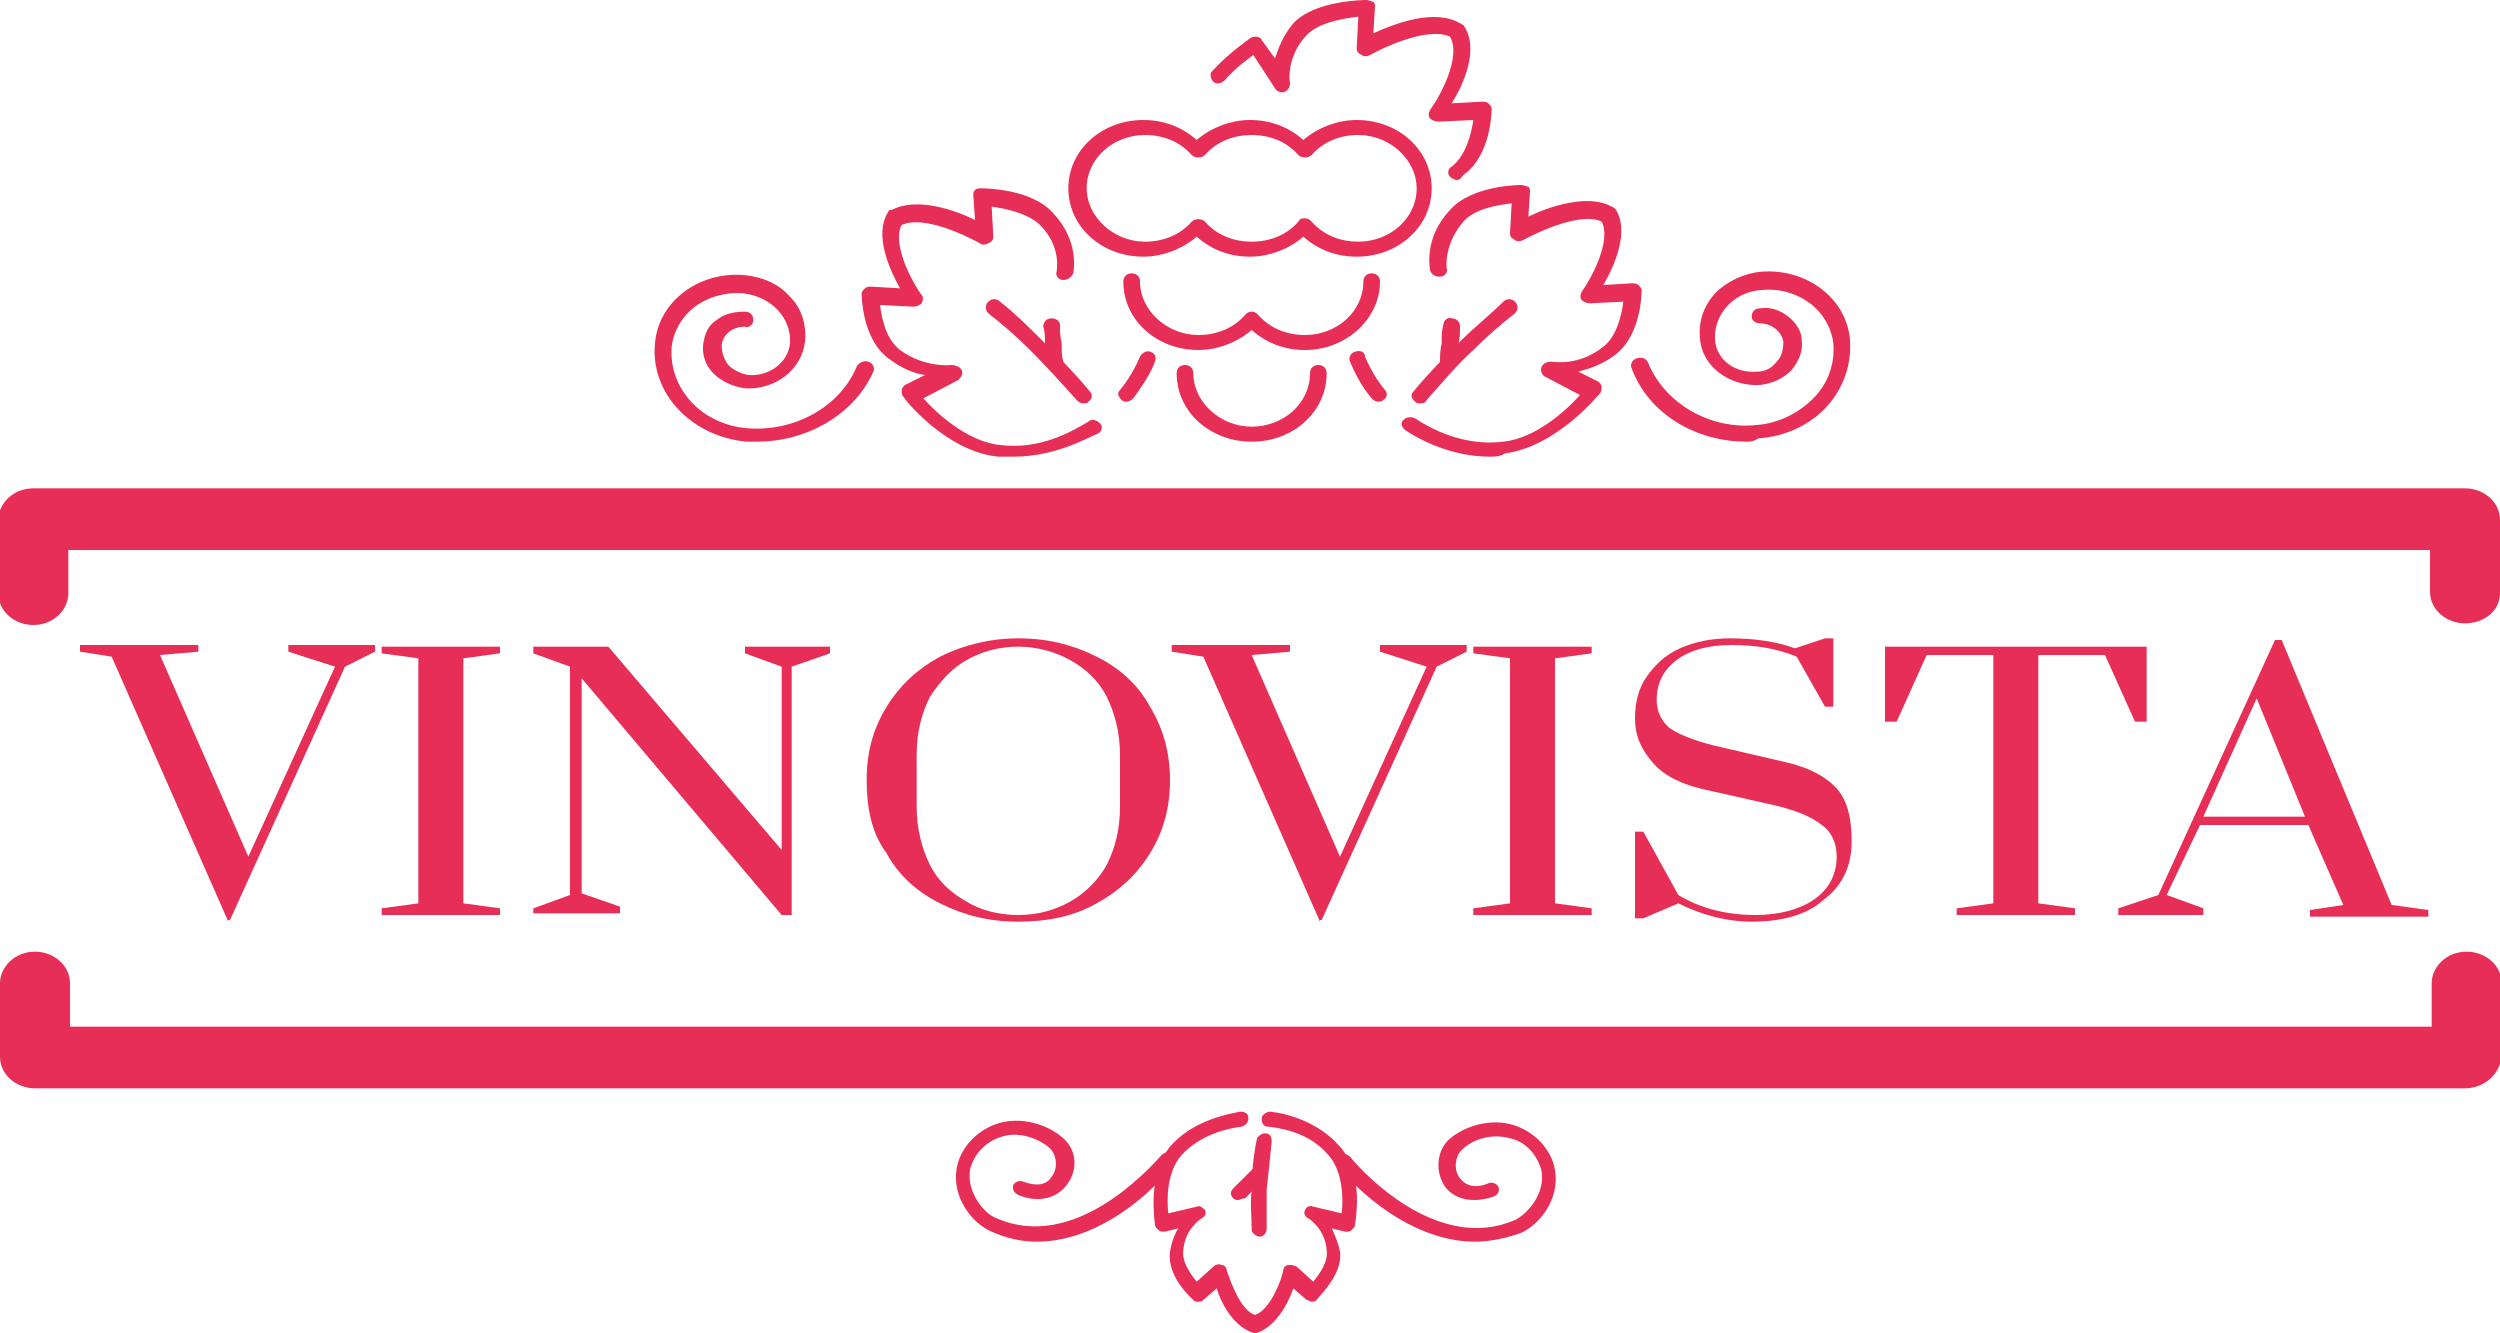 <?xml version="1.0" encoding="utf-8"?>
<!-- Generator: Adobe Illustrator 27.7.0, SVG Export Plug-In . SVG Version: 6.00 Build 0)  -->
<svg version="1.1" id="Layer_1" xmlns="http://www.w3.org/2000/svg" xmlns:xlink="http://www.w3.org/1999/xlink" x="0px" y="0px"
	 viewBox="0 0 150 80" style="enable-background:new 0 0 150 80;" xml:space="preserve">
<style type="text/css">
	.st0{fill:#E62E56;}
</style>
<g>
	<path class="st0" d="M13.7,55.3l-7-15.9l-1.9-0.3v-0.4h7.1v0.4l-2.3,0.2l5.3,12.1l5.2-11.4l-2.8-0.9v-0.4h5.2v0.4l-1.8,0.9
		l-6.9,15.2H13.7z"/>
	<path class="st0" d="M22.9,54.9v-0.4l2.2-0.3V39.5l-2.2-0.3v-0.4H30v0.4l-2.2,0.3v14.7l2.2,0.3v0.4H22.9z"/>
	<path class="st0" d="M32,54.9v-0.4l2.2-0.8V40L32,39.2v-0.4h4.5L46.9,51V40l-2.2-0.8v-0.4h5.1v0.4L47.5,40v14.9h-0.6l-12-14.2v12.9
		l2.3,0.8v0.4H32z"/>
	<path class="st0" d="M61.1,55.3c-1.8,0-3.3-0.4-4.7-1.1c-1.4-0.7-2.5-1.7-3.2-3C52.3,50,52,48.5,52,46.8c0-1.7,0.4-3.1,1.2-4.4
		c0.8-1.3,1.9-2.3,3.2-3c1.4-0.7,3-1.1,4.7-1.1c1.8,0,3.3,0.4,4.7,1.1c1.4,0.7,2.5,1.7,3.2,3c0.8,1.3,1.2,2.8,1.2,4.4
		c0,1.7-0.4,3.1-1.2,4.4c-0.8,1.3-1.9,2.3-3.2,3C64.4,55,62.8,55.3,61.1,55.3z M61.1,54.9c1.2,0,2.2-0.3,3.1-0.8
		c0.9-0.5,1.7-1.3,2.2-2.2c0.5-1,0.8-2.1,0.8-3.5v-3.1c0-1.3-0.3-2.5-0.8-3.5c-0.5-1-1.3-1.7-2.2-2.2c-0.9-0.5-2-0.8-3.1-0.8
		c-1.2,0-2.2,0.3-3.1,0.8c-0.9,0.5-1.6,1.3-2.2,2.2c-0.5,1-0.8,2.1-0.8,3.5v3.1c0,1.3,0.3,2.5,0.8,3.5c0.5,1,1.3,1.7,2.2,2.2
		C58.8,54.6,59.9,54.9,61.1,54.9z"/>
	<path class="st0" d="M79.2,55.3l-7-15.9l-1.9-0.3v-0.4h7.1v0.4l-2.3,0.2l5.3,12.1l5.2-11.4l-2.8-0.9v-0.4h5.2v0.4l-1.8,0.9
		l-6.9,15.2H79.2z"/>
	<path class="st0" d="M88.4,54.9v-0.4l2.2-0.3V39.5l-2.2-0.3v-0.4h7.1v0.4l-2.2,0.3v14.7l2.2,0.3v0.4H88.4z"/>
	<path class="st0" d="M105.1,55.3c-1.5,0-3-0.4-4.4-1.1l-2.1,0.9h-0.5v-5.2h0.5l2.1,3.8c1.3,0.8,2.9,1.2,4.6,1.2
		c1.4,0,2.6-0.3,3.5-0.9c0.9-0.6,1.4-1.5,1.4-2.6c0-0.8-0.3-1.5-0.9-1.9c-0.6-0.5-1.6-0.9-2.9-1.2l-4-0.9c-1.4-0.3-2.5-0.8-3.2-1.6
		c-0.7-0.8-1.1-1.6-1.1-2.7c0-0.9,0.2-1.8,0.7-2.5c0.5-0.7,1.1-1.3,2-1.7c0.9-0.4,1.9-0.6,3-0.6c1.5,0,2.8,0.2,3.9,0.6l1.8-0.6h0.5
		v4.1h-0.5l-1.7-3c-1.2-0.5-2.5-0.7-3.9-0.7c-1.4,0-2.5,0.3-3.3,0.9c-0.8,0.6-1.2,1.4-1.2,2.4c0,0.7,0.3,1.3,0.8,1.7
		c0.6,0.4,1.4,0.7,2.5,1l4.3,1c1.4,0.3,2.4,0.8,3.1,1.5c0.7,0.7,1,1.8,1,3.3c0,1.5-0.6,2.7-1.7,3.5
		C108.4,54.9,106.9,55.3,105.1,55.3z"/>
	<path class="st0" d="M117.4,54.9v-0.4l2.2-0.3V39.3h-4l-1.8,4h-0.7v-4.5h15.7v4.5h-0.7l-1.8-4h-4v14.9l2.2,0.3v0.4H117.4z"/>
	<path class="st0" d="M127.1,54.9v-0.4l2.4-0.8l7-15.3h0.4l6.6,15.9l2.2,0.3v0.4h-7.1v-0.4l2-0.3l-2.1-4.8H132l-2,4.2l2.2,0.8v0.4
		H127.1z M132.2,49h6.1l-2.9-7.1L132.2,49z"/>
	<path class="st0" d="M75.4,80c0,0-0.1,0-0.1,0c-1.2-0.3-2-1.7-2.3-2.7l-0.8,0.7c-0.1,0.1-0.2,0.1-0.3,0.1c-0.2,0-0.2,0-0.3-0.1
		c-0.1-0.1-1.6-1.4-1.4-2.9c0.1-0.6,0.3-1.1,0.5-1.4l-0.8,0.2c-0.1,0-0.3,0-0.4-0.1c-0.1-0.1-0.2-0.2-0.2-0.3c0-0.1-0.5-3,0.9-4.7
		c1.3-1.5,3.2-1.9,4.2-2.1c0.3,0,0.5,0.1,0.5,0.4c0,0.2-0.1,0.4-0.4,0.5c-0.9,0.1-2.5,0.5-3.6,1.7c-0.9,1-0.9,2.7-0.8,3.5l1.7-0.4
		c0.2-0.1,0.4,0.1,0.5,0.2c0.1,0.2,0,0.4-0.2,0.5c0,0-1,0.6-1.1,1.9c-0.1,0.7,0.4,1.4,0.8,1.9l1-0.9c0.1-0.1,0.3-0.2,0.5-0.1
		c0.2,0,0.3,0.2,0.3,0.3c0.2,0.6,0.8,2.4,1.7,2.7c0.9-0.3,1.6-2.1,1.7-2.7c0-0.2,0.2-0.3,0.3-0.3c0.2,0,0.3,0,0.5,0.1l1,0.9
		c0.4-0.5,0.9-1.2,0.8-1.9c-0.1-1.3-1.1-1.9-1.1-1.9c-0.2-0.1-0.3-0.3-0.2-0.5c0.1-0.2,0.3-0.3,0.5-0.2l1.7,0.4
		c0.1-0.8,0.1-2.5-0.8-3.5c-1.1-1.3-2.7-1.6-3.6-1.7c-0.3,0-0.4-0.2-0.4-0.5c0-0.2,0.3-0.4,0.5-0.4c1,0.1,2.9,0.6,4.2,2.1
		c1.5,1.7,0.9,4.5,0.9,4.7c0,0.1-0.1,0.2-0.2,0.3c-0.1,0.1-0.2,0.1-0.4,0.1l-0.8-0.2c0.2,0.4,0.4,0.9,0.5,1.4
		c0.2,1.4-1.4,2.8-1.4,2.9c-0.1,0.1-0.2,0.1-0.3,0.1c-0.1,0-0.2-0.1-0.3-0.1l-0.8-0.7c-0.3,0.9-1.1,2.4-2.3,2.7
		C75.5,80,75.4,80,75.4,80L75.4,80z"/>
	<path class="st0" d="M75.6,74.2c-0.2,0-0.5-0.2-0.5-0.4c0-0.8-0.1-1.6,0-2.4c0-1,0.1-2,0.3-3c0-0.2,0.3-0.4,0.5-0.4
		c0.3,0,0.4,0.2,0.4,0.5c-0.1,1-0.2,2-0.3,2.9c0,0.8,0,1.6,0,2.3C76,74,75.8,74.2,75.6,74.2C75.6,74.2,75.6,74.2,75.6,74.2
		L75.6,74.2z"/>
	<path class="st0" d="M74.3,72c-0.1,0-0.2,0-0.3-0.1c-0.2-0.2-0.2-0.4,0-0.6c0.2-0.2,0.4-0.4,0.6-0.6c0.2-0.2,0.4-0.4,0.6-0.6
		c0.2-0.2,0.5-0.2,0.7,0c0.2,0.2,0.2,0.4,0,0.6c-0.2,0.2-0.4,0.4-0.6,0.6c-0.2,0.2-0.4,0.4-0.6,0.6C74.5,71.9,74.4,72,74.3,72
		L74.3,72z"/>
	<path class="st0" d="M88.5,74.5c-3.2,0-6.3-2.2-8.3-4.6c-0.2-0.2-0.1-0.5,0.1-0.6c0.2-0.1,0.5-0.1,0.7,0.1c0.8,1,5.3,5.8,9.9,3.8
		c0.8-0.4,1.8-1.6,1.6-2.9c-0.2-0.9-0.9-1.8-1.9-2c-1-0.3-2.2,0-2.9,0.7c-0.4,0.4-0.5,1.2-0.1,1.7c0.4,0.5,1,0.6,1.7,0.3
		c0.2-0.1,0.5,0,0.6,0.2c0.1,0.2,0,0.5-0.3,0.6c-1.2,0.4-2.3,0.2-2.9-0.6c-0.6-0.9-0.5-2.1,0.2-2.8c1-0.9,2.6-1.3,3.9-0.9
		c1.3,0.4,2.3,1.5,2.5,2.7c0.3,1.7-0.9,3.3-2.1,3.8C90.3,74.3,89.4,74.5,88.5,74.5L88.5,74.5z"/>
	<path class="st0" d="M62.2,74.5c-0.9,0-1.8-0.2-2.7-0.6c-1.2-0.5-2.4-2.1-2.1-3.8c0.2-1.2,1.2-2.3,2.5-2.7c1.3-0.4,2.9,0,3.9,0.9
		c0.8,0.7,0.9,1.9,0.2,2.8c-0.6,0.8-1.7,1.1-2.9,0.6c-0.2-0.1-0.4-0.3-0.3-0.6c0.1-0.2,0.4-0.3,0.6-0.2c0.8,0.3,1.4,0.2,1.7-0.3
		c0.4-0.5,0.3-1.3-0.1-1.7c-0.8-0.7-2-1-2.9-0.7c-1,0.3-1.7,1.1-1.9,2c-0.2,1.3,0.8,2.6,1.6,2.9c4.6,2,9-2.8,9.9-3.8
		c0.2-0.2,0.5-0.2,0.7-0.1c0.2,0.1,0.2,0.4,0.1,0.6C68.5,72.3,65.4,74.5,62.2,74.5L62.2,74.5z"/>
	<path class="st0" d="M147.9,37.4c-1.1,0-2.1-0.8-2.1-1.9V33H4.1v2.6c0,1-0.9,1.9-2.1,1.9c-1.1,0-2.1-0.8-2.1-1.9v-4.4
		c0-1,0.9-1.9,2.1-1.9h145.9c1.1,0,2.1,0.8,2.1,1.9v4.4C150,36.6,149.1,37.4,147.9,37.4z"/>
	<path class="st0" d="M147.9,65.3H2.1c-1.1,0-2.1-0.8-2.1-1.9V59c0-1,0.9-1.9,2.1-1.9c1.1,0,2.1,0.8,2.1,1.9v2.6h141.7V59
		c0-1,0.9-1.9,2.1-1.9c1.1,0,2.1,0.8,2.1,1.9v4.4C150,64.4,149.1,65.3,147.9,65.3z"/>
	<path class="st0" d="M87.4,10.8c-0.1,0-0.3-0.1-0.4-0.2c-0.2-0.2-0.1-0.5,0.1-0.6c0.9-0.7,1.2-2.1,1.3-2.8l-2.1,0.1
		c-0.2,0-0.4-0.1-0.5-0.2c-0.1-0.1-0.1-0.3,0-0.5c0.6-0.8,1.9-3.2,1.2-4.4c-1.3-0.6-3.9,0.6-4.8,1.1c-0.2,0.1-0.4,0.1-0.5,0
		c-0.2-0.1-0.3-0.2-0.3-0.4l0.1-1.9c-0.8,0.1-2.3,0.3-3.1,1.1c-1.3,1.4-1,2.9-1,2.9c0,0.2-0.1,0.4-0.3,0.5c-0.2,0.1-0.5,0-0.6-0.2
		l-1.3-2c-0.4,0.3-1.1,0.8-1.7,1.5C73.3,5,73,5.1,72.8,4.9c-0.2-0.2-0.2-0.5-0.1-0.6c1.1-1.2,2.2-1.9,2.3-2c0.1-0.1,0.3-0.1,0.4-0.1
		c0.1,0,0.3,0.1,0.3,0.2l0.8,1.1c0.2-0.6,0.5-1.4,1.1-2.1C78.9,0,81.9,0,82,0c0.1,0,0.3,0.1,0.4,0.1c0.1,0.1,0.1,0.2,0.1,0.3
		l-0.1,1.6c1.3-0.6,3.7-1.5,5.2-0.6c0.1,0,0.1,0.1,0.2,0.1c1,1.4,0,3.6-0.7,4.7l1.8-0.1c0.1,0,0.3,0,0.4,0.1
		c0.1,0.1,0.2,0.2,0.2,0.3c0,0.1,0,2.8-1.7,4C87.6,10.8,87.5,10.8,87.4,10.8L87.4,10.8z"/>
	<path class="st0" d="M75.1,26.5c-2.5,0-4.5-1.8-4.5-4.1c0-0.3,0.2-0.5,0.5-0.5c0.3,0,0.5,0.2,0.5,0.5c0,1.7,1.6,3.2,3.5,3.2
		s3.5-1.4,3.5-3.2c0-0.3,0.2-0.5,0.5-0.5c0.3,0,0.5,0.2,0.5,0.5C79.6,24.7,77.6,26.5,75.1,26.5z"/>
	<path class="st0" d="M81.4,15.4c-1.2,0-2.3-0.4-3.2-1.2c-0.8,0.7-2,1.2-3.2,1.2c-1.2,0-2.3-0.4-3.2-1.2c-0.8,0.7-2,1.2-3.2,1.2
		c-2.5,0-4.5-1.8-4.5-4.1c0-2.3,2-4.1,4.5-4.1c1.2,0,2.3,0.4,3.2,1.2c0.8-0.7,2-1.2,3.2-1.2c1.2,0,2.3,0.4,3.2,1.2
		c0.8-0.7,2-1.2,3.2-1.2c2.5,0,4.5,1.8,4.5,4.1C85.9,13.6,83.9,15.4,81.4,15.4z M78.3,13.1c0.2,0,0.3,0.1,0.4,0.2
		c0.7,0.8,1.7,1.2,2.8,1.2c1.9,0,3.5-1.4,3.5-3.2c0-1.7-1.6-3.2-3.5-3.2c-1.1,0-2.1,0.4-2.8,1.2c-0.2,0.2-0.6,0.2-0.8,0
		c-0.7-0.8-1.7-1.2-2.8-1.2c-1.1,0-2.1,0.4-2.8,1.2c-0.2,0.2-0.6,0.2-0.8,0c-0.7-0.8-1.7-1.2-2.8-1.2c-1.9,0-3.5,1.4-3.5,3.2
		c0,1.7,1.6,3.2,3.5,3.2c1.1,0,2.1-0.4,2.8-1.2c0.2-0.2,0.6-0.2,0.8,0c0.7,0.8,1.7,1.2,2.8,1.2c1.1,0,2.1-0.4,2.8-1.2
		C78,13.1,78.1,13.1,78.3,13.1z"/>
	<path class="st0" d="M78.3,21c-1.2,0-2.3-0.4-3.2-1.2c-0.8,0.7-2,1.2-3.2,1.2c-2.5,0-4.5-1.8-4.5-4.1c0-0.3,0.2-0.5,0.5-0.5
		c0.3,0,0.5,0.2,0.5,0.5c0,1.7,1.6,3.2,3.5,3.2c1.1,0,2.1-0.4,2.8-1.2c0.1-0.1,0.2-0.2,0.4-0.2c0.2,0,0.3,0.1,0.4,0.2
		c0.7,0.8,1.7,1.2,2.8,1.2c1.9,0,3.5-1.4,3.5-3.2c0-0.3,0.2-0.5,0.5-0.5c0.3,0,0.5,0.2,0.5,0.5C82.8,19.1,80.8,21,78.3,21L78.3,21z"
		/>
	<path class="st0" d="M67.6,24.1c-0.1,0-0.2,0-0.3-0.1c-0.2-0.2-0.3-0.4-0.1-0.6c0.5-0.6,0.9-1.3,1.2-2c0.1-0.2,0.4-0.4,0.6-0.3
		c0.3,0.1,0.4,0.3,0.3,0.6c-0.3,0.8-0.8,1.5-1.3,2.2C67.9,24,67.7,24.1,67.6,24.1z"/>
	<path class="st0" d="M60.8,27.4c-0.3,0-0.6,0-0.9,0c-3.1-0.3-5.6-3.4-5.7-3.6c-0.1-0.1-0.1-0.2-0.1-0.4c0-0.1,0.1-0.2,0.2-0.3
		l1.2-0.6c-0.7-0.1-1.4-0.4-2.2-1c-1.6-1.2-1.6-3.8-1.6-3.9c0-0.1,0.1-0.2,0.2-0.3c0.1-0.1,0.2-0.1,0.4-0.1l1.7,0.1
		c-0.6-1.1-1.6-3.2-0.7-4.6c0-0.1,0.1-0.1,0.2-0.1c1.5-0.8,3.8,0,5,0.6l-0.1-1.5c0-0.1,0-0.2,0.1-0.3c0.1-0.1,0.2-0.1,0.4-0.1
		c0.1,0,3,0,4.3,1.5c1.6,1.7,1.2,3.5,1.2,3.6c-0.1,0.2-0.3,0.4-0.6,0.4c-0.3,0-0.5-0.3-0.4-0.5c0-0.1,0.3-1.5-1-2.8
		c-0.7-0.7-2.1-1-2.9-1.1l0.1,1.8c0,0.2-0.1,0.3-0.3,0.4c-0.2,0.1-0.4,0.1-0.5,0c-0.9-0.5-3.4-1.7-4.7-1.1c-0.6,1.1,0.6,3.4,1.2,4.2
		c0.1,0.1,0.1,0.3,0,0.5c-0.1,0.1-0.3,0.2-0.5,0.2l-2-0.1c0.1,0.7,0.3,2,1.2,2.7c1.5,1.1,3.1,0.9,3.1,0.9c0.2,0,0.5,0.1,0.6,0.3
		c0.1,0.2,0,0.4-0.2,0.6l-2.1,1.1c0.7,0.8,2.6,2.6,4.6,2.8c2.4,0.3,4.3-0.8,5.3-1.4c0.2-0.2,0.5-0.1,0.7,0.1
		c0.2,0.2,0.1,0.5-0.1,0.6C65,26.4,63.2,27.4,60.8,27.4L60.8,27.4z"/>
	<path class="st0" d="M65,24.2c-0.2,0-0.3-0.1-0.4-0.2c-0.9-1-1.8-2-2.8-3c-0.8-0.8-1.6-1.5-2.5-2.2c-0.2-0.2-0.2-0.5,0-0.7
		c0.2-0.2,0.5-0.2,0.7,0c0.9,0.7,1.7,1.5,2.5,2.3c1,1,2,2,2.9,3.1c0.2,0.2,0.1,0.5-0.1,0.6C65.3,24.2,65.1,24.2,65,24.2L65,24.2z"/>
	<path class="st0" d="M63.3,22.2c-0.3,0-0.5-0.2-0.5-0.4c0-0.3,0-0.7-0.1-1.1c0-0.4,0-0.8-0.1-1.1c0-0.3,0.2-0.5,0.5-0.5
		c0.3,0,0.5,0.2,0.5,0.4c0,0.3,0,0.7,0.1,1.1c0,0.4,0,0.8,0.1,1.1C63.9,22,63.7,22.2,63.3,22.2C63.4,22.2,63.3,22.2,63.3,22.2
		L63.3,22.2z"/>
	<path class="st0" d="M82.7,24.1c-0.2,0-0.3-0.1-0.4-0.2c-0.6-0.7-1-1.5-1.3-2.2c-0.1-0.2,0-0.5,0.3-0.6c0.3-0.1,0.6,0,0.6,0.3
		c0.3,0.7,0.7,1.4,1.2,2c0.2,0.2,0.1,0.5-0.1,0.6C82.9,24.1,82.8,24.1,82.7,24.1L82.7,24.1z"/>
	<path class="st0" d="M89.4,27.4c-2.3,0-4.2-1-5.1-1.6c-0.2-0.2-0.3-0.4-0.1-0.6c0.2-0.2,0.5-0.2,0.7-0.1c0.9,0.6,2.9,1.7,5.3,1.4
		c2-0.2,3.9-2,4.6-2.8l-2.1-1.1c-0.2-0.1-0.3-0.4-0.2-0.6c0.1-0.2,0.3-0.3,0.6-0.3c0.1,0,1.6,0.3,3.1-0.9c0.8-0.6,1.1-1.9,1.2-2.7
		l-2,0.1c-0.2,0-0.4-0.1-0.5-0.2c-0.1-0.1-0.1-0.3,0-0.5c0.6-0.8,1.8-3.1,1.2-4.2c-1.2-0.6-3.8,0.6-4.7,1.1c-0.2,0.1-0.4,0.1-0.5,0
		c-0.2-0.1-0.3-0.2-0.3-0.4l0.1-1.8c-0.8,0.1-2.2,0.3-2.9,1.1c-1.2,1.4-1,2.8-1,2.8c0.1,0.2-0.1,0.5-0.4,0.5c-0.3,0-0.5-0.1-0.6-0.4
		c0-0.1-0.4-1.9,1.2-3.6c1.3-1.5,4.2-1.5,4.3-1.5c0.1,0,0.3,0.1,0.4,0.1c0.1,0.1,0.1,0.2,0.1,0.3l-0.1,1.5c1.2-0.6,3.6-1.4,5-0.6
		c0.1,0,0.1,0.1,0.2,0.1c0.9,1.3,0,3.4-0.7,4.6l1.7-0.1c0.1,0,0.3,0,0.4,0.1c0.1,0.1,0.2,0.2,0.2,0.3c0,0.1,0,2.7-1.6,3.9
		c-0.8,0.6-1.5,0.8-2.2,1l1.2,0.6c0.1,0.1,0.2,0.2,0.2,0.3c0,0.1,0,0.3-0.1,0.4c-0.1,0.1-2.6,3.2-5.7,3.6
		C90,27.4,89.7,27.4,89.4,27.4L89.4,27.4z"/>
	<path class="st0" d="M85.2,24.2c-0.1,0-0.2,0-0.3-0.1c-0.2-0.2-0.3-0.4-0.1-0.6c0.9-1.1,1.9-2.1,2.9-3.1c0.8-0.8,1.7-1.5,2.5-2.3
		c0.2-0.2,0.5-0.2,0.7,0c0.2,0.2,0.2,0.5,0,0.7c-0.9,0.7-1.7,1.4-2.5,2.2c-1,0.9-1.9,2-2.8,3C85.5,24.2,85.4,24.2,85.2,24.2
		L85.2,24.2z"/>
	<path class="st0" d="M86.9,22.2C86.9,22.2,86.9,22.2,86.9,22.2c-0.3,0-0.5-0.2-0.5-0.5c0-0.3,0-0.7,0.1-1.1c0-0.4,0-0.8,0.1-1.1
		c0-0.3,0.3-0.5,0.5-0.4c0.3,0,0.5,0.2,0.5,0.5c0,0.3,0,0.7-0.1,1.1c0,0.4,0,0.8-0.1,1.1C87.4,22,87.2,22.2,86.9,22.2L86.9,22.2z"/>
	<path class="st0" d="M45.4,26.5c-0.2,0-0.4,0-0.6,0c-3.3-0.3-5.8-2.9-5.5-5.9c0.2-2.5,2.6-4.3,5.3-4.1c1.1,0.1,2.1,0.5,2.8,1.3
		c0.7,0.7,1,1.7,0.9,2.7c-0.2,1.7-1.8,2.9-3.6,2.8c-0.7-0.1-1.4-0.4-1.9-0.9c-0.5-0.5-0.7-1.2-0.6-1.8c0.1-0.6,0.3-1.1,0.8-1.4
		c0.5-0.4,1.1-0.5,1.7-0.5c0.3,0,0.5,0.2,0.5,0.5c0,0.3-0.3,0.5-0.5,0.4c-0.7,0-1.3,0.4-1.4,1.1c0,0.4,0.1,0.8,0.4,1.2
		c0.3,0.3,0.7,0.5,1.2,0.6c1.3,0.1,2.4-0.8,2.5-1.9c0.1-1.5-1.1-2.8-2.8-3c-1-0.1-2.1,0.2-2.9,0.8c-0.8,0.6-1.3,1.5-1.4,2.4
		c-0.2,2.5,1.8,4.7,4.6,4.9c2.8,0.2,5.5-1.3,6.5-3.7c0.1-0.2,0.4-0.4,0.7-0.3c0.3,0.1,0.4,0.4,0.3,0.6
		C51.3,24.8,48.5,26.5,45.4,26.5L45.4,26.5z"/>
	<path class="st0" d="M104.8,26.5c-3.1,0-5.9-1.7-6.9-4.4c-0.1-0.2,0-0.5,0.3-0.6c0.3-0.1,0.6,0,0.7,0.3c1,2.4,3.7,4,6.5,3.7
		c1.3-0.1,2.5-0.7,3.4-1.6c0.9-0.9,1.3-2.1,1.2-3.3c-0.1-0.9-0.6-1.8-1.4-2.4c-0.8-0.6-1.8-0.9-2.9-0.8c-1.7,0.1-2.9,1.5-2.8,3
		c0.1,1.2,1.2,2,2.5,1.9c0.5,0,0.9-0.2,1.2-0.6c0.3-0.3,0.4-0.7,0.4-1.2c-0.1-0.6-0.7-1.1-1.4-1.1c-0.3,0-0.5-0.2-0.5-0.4
		c0-0.3,0.2-0.5,0.5-0.5c0.6-0.1,1.2,0.1,1.7,0.5c0.5,0.4,0.8,0.9,0.8,1.4c0.1,0.7-0.2,1.3-0.6,1.8c-0.5,0.5-1.1,0.8-1.9,0.9
		c-1.8,0.1-3.5-1.1-3.6-2.8c-0.1-1,0.2-1.9,0.9-2.7c0.7-0.7,1.7-1.2,2.8-1.3c2.7-0.2,5.1,1.6,5.3,4.1c0.1,1.5-0.4,2.9-1.4,4
		c-1,1.1-2.5,1.8-4.1,1.9C105.2,26.5,105,26.5,104.8,26.5L104.8,26.5z"/>
</g>
</svg>
